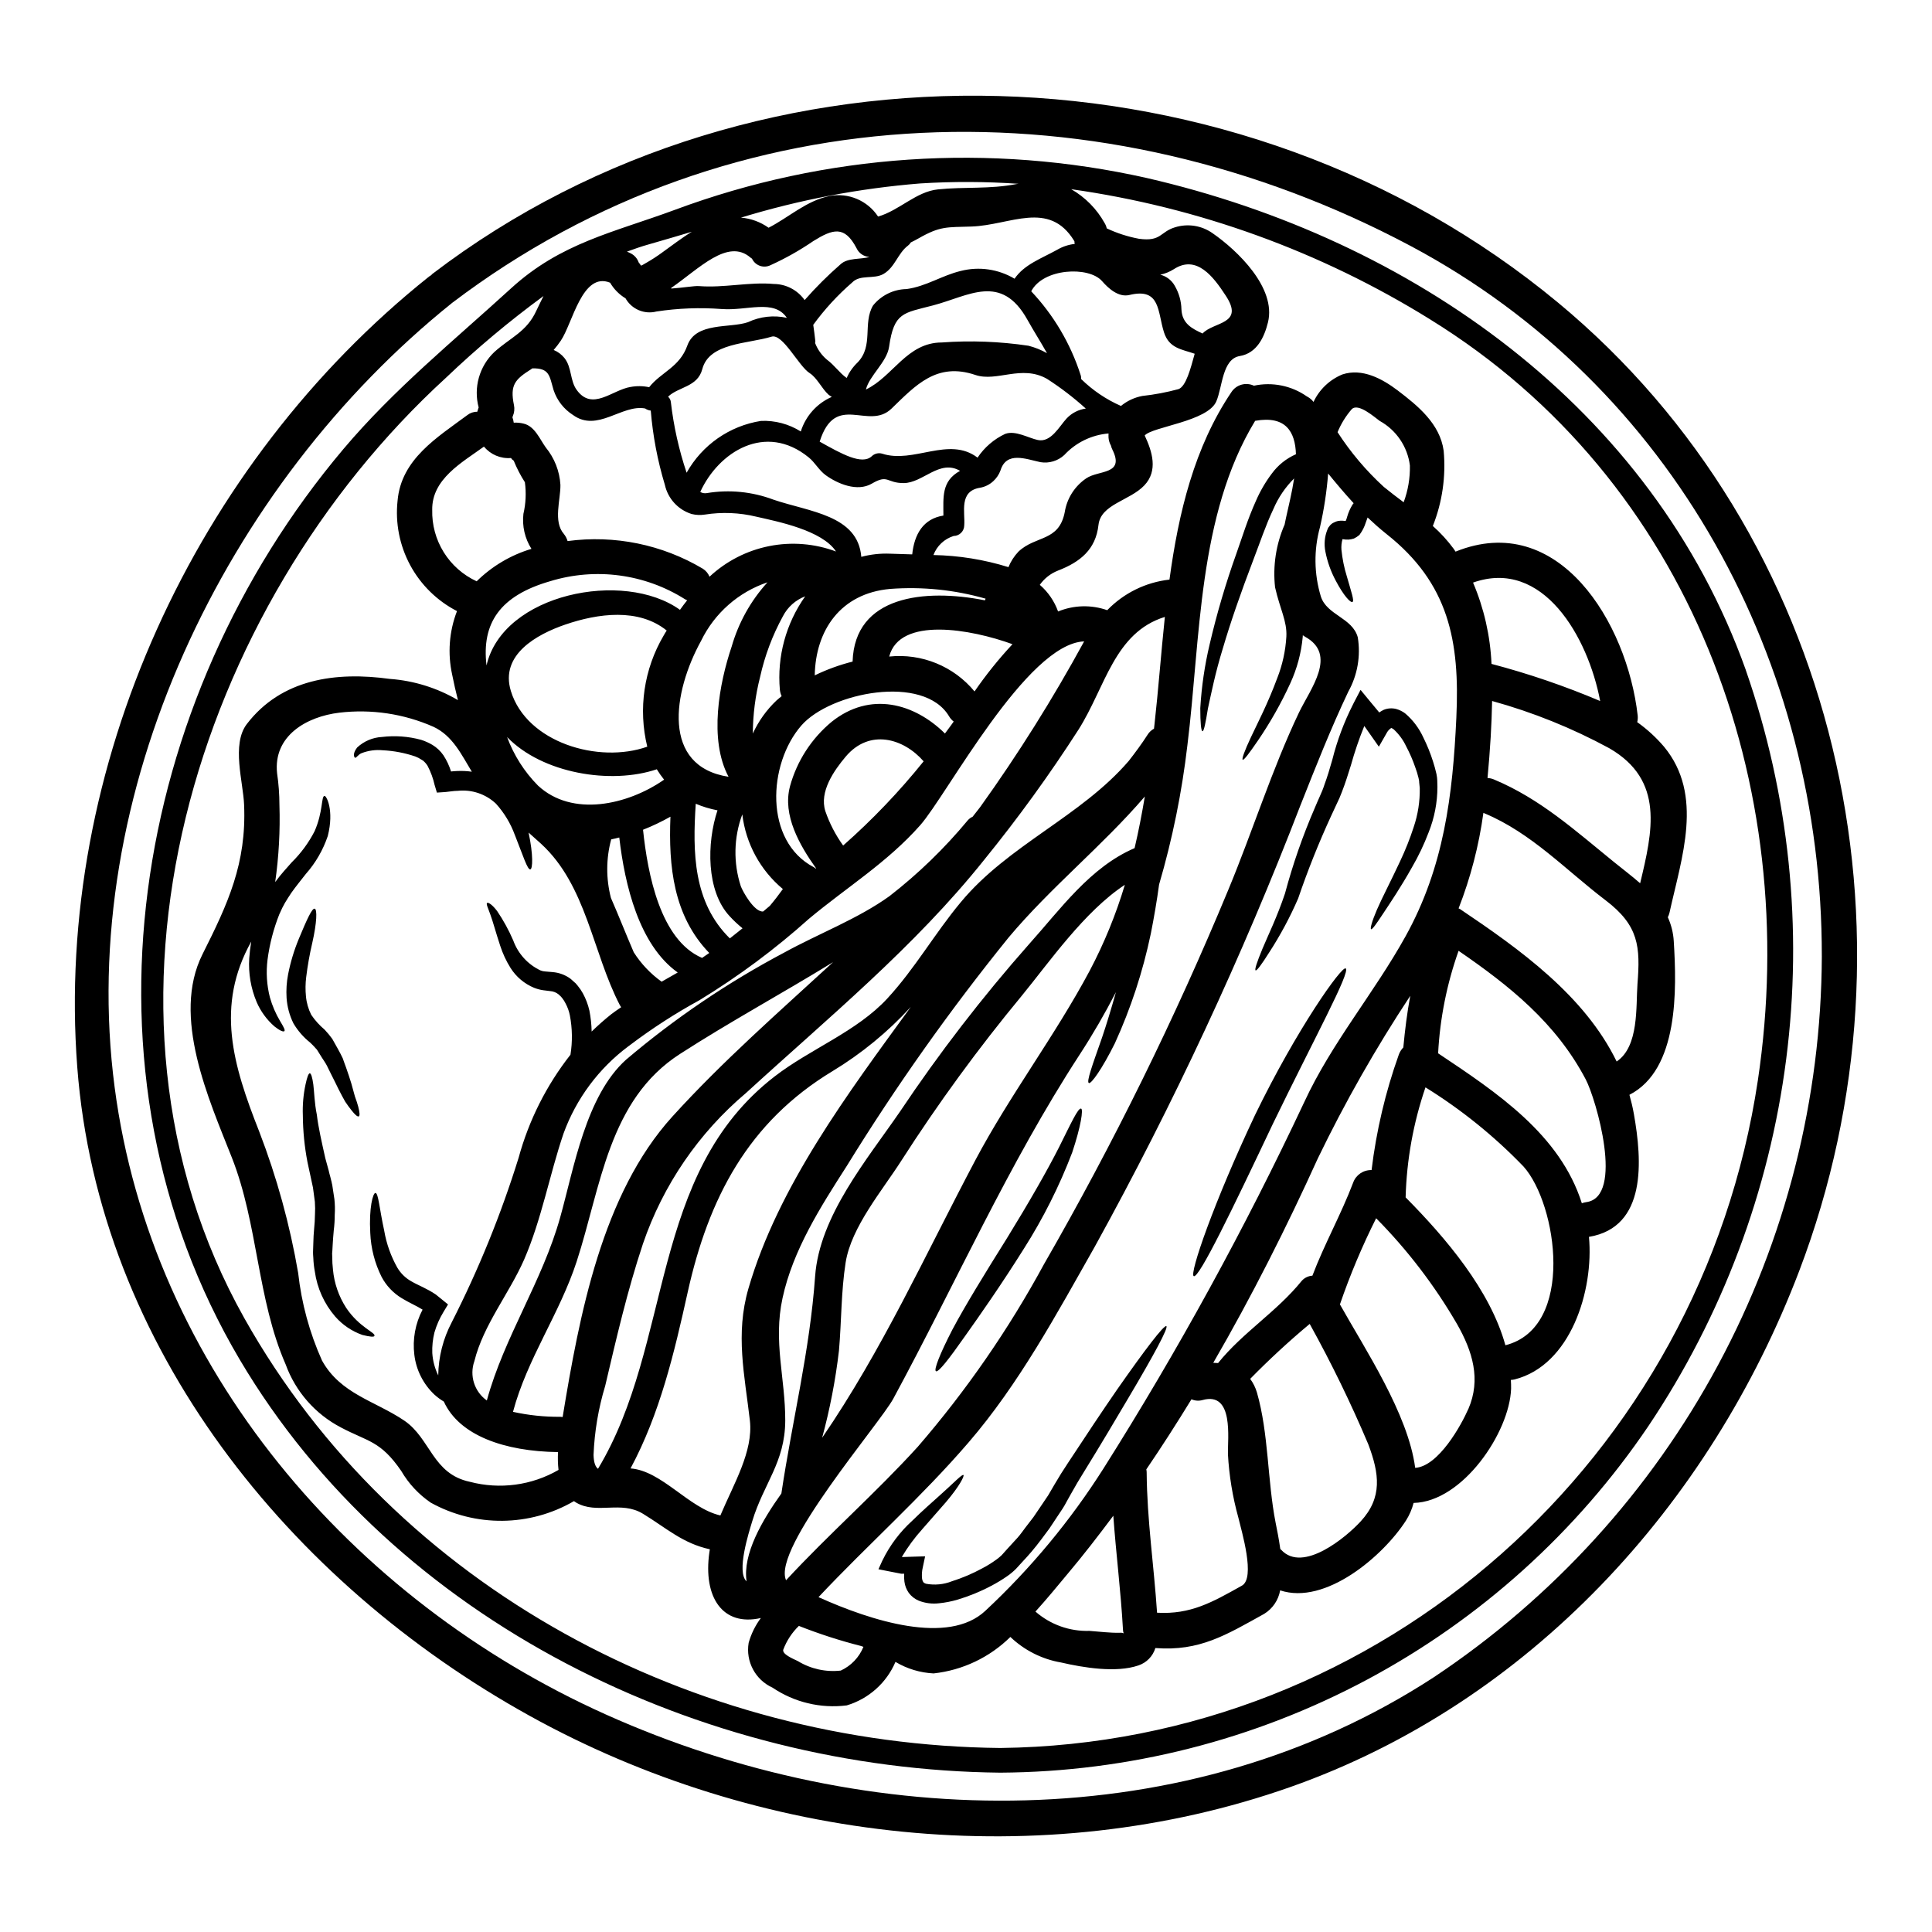 <?xml version="1.0" encoding="UTF-8"?>
<!-- Uploaded to: ICON Repo, www.svgrepo.com, Generator: ICON Repo Mixer Tools -->
<svg fill="#000000" width="800px" height="800px" version="1.1" viewBox="144 144 512 512" xmlns="http://www.w3.org/2000/svg">
 <g>
  <path d="m556.84 224.15c74.48 61.703 98.168 166.89 63.965 256.68-23.617 61.984-71.461 114.4-134.85 136.75-65.754 23.156-141.05 14.742-201.79-18.98-63.371-35.152-114.03-97.484-119.69-171.81-6.047-79.438 31.242-160.06 93.215-209.49 0.152-0.125 0.344-0.215 0.527-0.344 0.125-0.137 0.258-0.27 0.395-0.391 86.621-66.105 214.18-62.066 298.23 7.59zm69.961 173.21c0.094-77.762-39.359-151.14-108.98-188.18-81.586-43.387-179.35-41.539-253.96 15.055-60.18 48.246-99.73 130.02-89.477 207.93 9.758 74.359 62.703 135.89 130.12 166.17 69.59 31.262 154.11 32.754 219.52-9.879v-0.004c31.5-20.969 57.352-49.371 75.277-82.699 17.926-33.328 27.371-70.559 27.504-108.4z"/>
  <path d="m606.64 321.54c11.52 33.105 15.184 68.438 10.711 103.21-4.473 34.77-16.961 68.02-36.484 97.137-19.008 28.125-44.586 51.191-74.516 67.203-29.934 16.012-63.316 24.484-97.262 24.684-79.25-0.809-160.4-39.891-201.56-109.47-45.266-76.582-28.84-174.53 27.445-241.26 13.43-15.926 29.234-28.703 44.5-42.664 13.219-12.059 27.082-14.742 43.414-20.785 39.984-14.855 83.422-17.781 125.04-8.418 70.121 16.145 133.85 60.711 158.72 130.36zm3.211 108.77c11.719-78.383-17.711-159.02-86.855-201.67v-0.004c-28.965-17.98-61.359-29.727-95.113-34.496 3.711 2.129 6.773 5.231 8.852 8.977 0.266 0.43 0.457 0.906 0.562 1.402 2.715 1.281 5.586 2.207 8.535 2.758 5.922 0.812 5.551-1.805 9.504-3.023h0.004c3.406-1.082 7.125-0.5 10.035 1.574 6.484 4.488 16.926 14.43 14.645 23.617-0.965 3.898-2.93 8.164-7.477 8.91-4.644 0.789-4.551 8.137-6.203 12-2.273 5.359-17.047 6.731-18.98 9.055 1.996 4.269 3.586 9.316-0.094 13.215-3.859 4.082-11.527 4.957-12.156 10.473-0.715 6.512-4.828 9.84-10.75 12.121h0.004c-1.938 0.758-3.606 2.07-4.805 3.769 2.195 1.898 3.863 4.332 4.844 7.062 4.152-1.711 8.789-1.832 13.023-0.344 4.387-4.539 10.223-7.406 16.496-8.105 2.402-17.711 6.578-35.09 16.426-49.707 1.289-1.961 3.824-2.676 5.949-1.68 4.867-1.047 9.949-0.02 14.023 2.832 0.523 0.266 0.996 0.613 1.402 1.031 0.133 0.137 0.258 0.281 0.375 0.434 1.551-3.305 4.289-5.906 7.668-7.289 5.234-1.715 10.5 1.121 14.617 4.234 5.328 4.055 11.219 8.82 12.203 15.988 0.625 6.785-0.355 13.617-2.867 19.949 2.059 1.824 3.914 3.863 5.547 6.078 0.156 0.246 0.312 0.469 0.469 0.715 27.27-11.02 45.469 18.758 48.273 43.441 0.059 0.586 0.016 1.176-0.125 1.75 2.629 1.871 5.016 4.059 7.109 6.512 10.602 12.84 4.644 29.387 1.438 44.004h-0.004c-0.098 0.41-0.242 0.809-0.434 1.184 0.91 2 1.445 4.156 1.574 6.356 0.789 12.809 1.34 34-11.75 40.703 0.465 1.648 0.871 3.332 1.18 5.078 2.18 12.312 3.488 30.012-11.906 32.566 1.312 14.215-4.828 34.035-19.727 37.785-0.316 0.07-0.641 0.113-0.969 0.125 0.031 0.789 0.094 1.574 0.062 2.336-0.395 11.562-12.84 29.98-25.836 30.266v-0.004c-0.426 1.652-1.109 3.231-2.023 4.672-6.047 9.414-21.348 22.504-33.348 18.5h0.004c-0.453 2.59-2 4.859-4.238 6.231-10.066 5.582-17.109 9.973-28.828 9.055-0.664 2.172-2.336 3.891-4.488 4.609-5.902 2.027-14.586 0.594-20.539-0.789v0.004c-5.039-0.875-9.703-3.231-13.402-6.762-5.496 5.422-12.668 8.828-20.348 9.664-3.566-0.176-7.035-1.223-10.102-3.055-2.375 5.566-7.102 9.789-12.902 11.527-6.91 0.871-13.906-0.801-19.68-4.703-4.559-2.062-7.156-6.941-6.324-11.875 0.664-2.375 1.762-4.606 3.238-6.578-10.098 2.305-15.352-5.453-13.648-17.422 0.031-0.246 0.094-0.527 0.125-0.789-7.199-1.574-11.438-5.578-17.711-9.41-5.856-3.582-12.203 0.246-17.711-2.961-0.215-0.125-0.395-0.281-0.59-0.395v0.004c-11.703 6.809-26.121 6.957-37.961 0.395-3.195-2.184-5.863-5.051-7.809-8.391-5.512-8.043-8.82-7.731-15.988-11.531v-0.004c-6.801-3.539-12.027-9.5-14.645-16.703-7.574-17.293-7.293-37.148-14.273-54.848-6.051-15.352-16.051-37.336-7.762-53.852 6.731-13.402 11.688-24.031 11.02-39.613-0.219-5.953-3.398-15.988 0.715-21.379 9.164-11.965 23.562-13.961 37.957-11.965l0.004-0.004c6.352 0.469 12.508 2.391 17.996 5.617-0.562-2.242-1.09-4.488-1.527-6.731-1.242-5.621-0.801-11.488 1.277-16.859-5.277-2.719-9.602-6.969-12.414-12.191-2.809-5.223-3.973-11.176-3.332-17.074 0.965-11.02 10.469-16.73 18.5-22.688 0.746-0.582 1.672-0.891 2.617-0.871 0.094-0.348 0.188-0.656 0.312-1 0.008-0.047 0.027-0.09 0.062-0.125-0.695-2.598-0.68-5.336 0.051-7.922 0.73-2.59 2.144-4.934 4.094-6.785 4.269-3.863 8.574-5.328 11.129-10.938 0.621-1.277 1.246-2.617 1.902-3.898h-0.004c-9.07 6.652-17.699 13.883-25.836 21.648-66.473 60.793-99.645 166.91-53.43 249.25 40.297 71.711 119.08 113.07 200.34 113.88 101.21-1.184 185.73-76.789 200.75-176.93zm-31.195-52.238c3.273-13.68 6.516-27.301-8.164-35.773h0.004c-9.848-5.344-20.273-9.547-31.07-12.527-0.062 3.148-0.188 6.328-0.375 9.531-0.219 3.648-0.5 7.293-0.844 10.879 0.578 0.027 1.148 0.152 1.68 0.375 12.312 5.141 21.598 13.586 31.82 21.875 2.305 1.871 4.707 3.68 6.949 5.641zm-0.715 26.766c0.789-9.973 0.375-15.551-8.445-22.254-10.531-8.004-19.633-17.828-32.066-23.031-0.113-0.031-0.219-0.082-0.312-0.152-1.188 8.676-3.394 17.18-6.578 25.336 0.125 0.062 0.246 0.094 0.344 0.152 15.863 10.66 33.062 22.969 41.543 40.422 5.953-3.981 5.086-14.609 5.516-20.465zm-13.586 57.742c10.191-1.312 2.617-27.332-0.125-32.539-7.871-14.957-20.164-24.773-33.688-34.062h-0.004c-3.106 8.742-4.934 17.891-5.422 27.156 15.676 10.469 32.32 21.535 38.086 39.734 0.375-0.129 0.758-0.227 1.152-0.289zm-21.41 37.926c18.574-4.723 13.746-37.391 4.801-47.371-7.754-8.043-16.48-15.09-25.98-20.973-3.219 9.395-4.992 19.227-5.262 29.152 10.672 10.785 22.387 24.559 26.438 39.176zm-3.676-180.57-0.004 0.004c9.824 2.582 19.445 5.871 28.797 9.84-3.207-16.957-15.176-37.957-33.688-31.387 2.906 6.824 4.562 14.117 4.891 21.531zm-6.141 197.46c3.398-7.852 1.121-15.27-2.992-22.5v0.004c-5.93-10.223-13.137-19.648-21.445-28.051-3.707 7.387-6.914 15.012-9.598 22.828 6.516 11.66 18.074 28.984 19.945 43.32 6.203-0.406 12.219-11.344 14.086-15.613zm-3.18-183.28c0.938-20.195-1.969-35.527-18.5-48.586-1.805-1.434-3.43-2.898-5.019-4.394-0.152 0.375-0.312 0.871-0.496 1.371v0.004c-0.352 1.121-0.883 2.172-1.574 3.117l-0.094 0.125-0.062 0.059-0.004 0.004c-0.426 0.359-0.895 0.664-1.398 0.902-0.457 0.148-0.926 0.242-1.402 0.281-0.543 0.023-1.09-0.02-1.621-0.121-0.262 0.918-0.355 1.879-0.281 2.832 0.242 2.391 0.719 4.75 1.434 7.047 1.152 4.051 2.027 6.484 1.496 6.762-0.531 0.281-2.34-1.652-4.426-5.609-1.301-2.414-2.227-5.008-2.754-7.699-0.406-1.961-0.223-4 0.527-5.859l0.188-0.438v-0.027l0.395-0.5v-0.047l0.062-0.031 0.094-0.125 0.219-0.219c0.262-0.246 0.57-0.438 0.906-0.562 0.305-0.152 0.629-0.27 0.961-0.344l0.59-0.062h0.004c0.32-0.023 0.645-0.012 0.969 0.031 0.156-0.008 0.312 0.004 0.465 0.031 0.164-0.371 0.297-0.758 0.395-1.152 0.309-1.059 0.75-2.074 1.316-3.023 0.109-0.191 0.242-0.367 0.391-0.527-2.363-2.559-4.582-5.207-6.762-7.871-0.367 4.769-1.086 9.504-2.148 14.168-1.676 6.039-1.602 12.426 0.219 18.422 1.574 4.953 8.352 5.609 9.785 10.812 0.812 4.957-0.078 10.043-2.523 14.43-4.644 9.785-8.57 19.758-12.559 29.824h-0.004c-15.508 40.285-33.758 79.461-54.617 117.25-10.062 17.762-20.074 36.367-33.457 51.887-12.434 14.461-26.711 27.109-39.754 40.98 13.961 6.297 34.406 12.84 44.223 3.613 12.02-11.207 22.555-23.902 31.352-37.785 19.699-31.199 37.445-63.59 53.137-96.984 7.293-15.77 18.5-28.887 26.863-43.973 10.195-18.383 12.5-37.332 13.465-58.027zm-13.965-57.012c1.16-3.117 1.723-6.43 1.652-9.754-0.629-4.988-3.606-9.379-8.008-11.809-1.277-0.902-5.703-4.891-7.414-3.086h-0.004c-1.566 1.809-2.832 3.863-3.742 6.078 3.445 5.332 7.562 10.203 12.25 14.492 1.684 1.367 3.461 2.738 5.266 4.078zm-0.09 144.48c0.434-4.613 0.996-9.195 1.84-13.68v-0.004c-9.117 13.805-17.301 28.203-24.5 43.098-8.227 18.137-17.453 36.465-27.707 54.164 0.438 0 0.844 0.062 1.277 0.062 6.547-8.133 15.582-13.617 22.188-21.812h0.004c0.723-0.801 1.73-1.281 2.805-1.344 3.18-8.383 7.574-16.172 10.785-24.621v0.004c0.719-2.07 2.703-3.434 4.894-3.367 1.258-10.414 3.672-20.656 7.199-30.539 0.254-0.734 0.668-1.406 1.215-1.965zm-11.316 125.62c5.859-6.359 4.957-12.688 2.027-20.469-4.606-10.895-9.785-21.535-15.52-31.883-5.5 4.586-10.762 9.449-15.773 14.562 0.797 1.086 1.398 2.297 1.781 3.586 3.148 10.938 2.754 23.281 4.957 34.531 0.375 1.84 0.871 4.328 1.242 6.984 0.094 0.09 0.156 0.121 0.25 0.215 5.769 6.246 17.297-3.445 21.035-7.527zm-16.332-214.38c3.023-6.297 10.285-15.352 1.574-20.102-0.215-0.125-0.375-0.25-0.559-0.375-0.031 0.152 0 0.344-0.031 0.496-0.395 4.223-1.504 8.348-3.273 12.203-2.438 5.324-5.324 10.434-8.633 15.27-2.305 3.367-3.676 5.172-3.988 5.019s0.465-2.34 2.211-6.047 4.488-8.945 6.945-15.613h0.004c1.371-3.508 2.184-7.211 2.402-10.969 0.219-4.086-1.68-7.262-2.992-13.059v-0.004c-0.625-5.66 0.246-11.387 2.523-16.609 0.125-0.594 0.25-1.215 0.375-1.805 0.625-2.871 1.574-6.641 2.152-10.441-2.328 2.316-4.191 5.062-5.484 8.086-2.086 4.394-3.644 9.133-5.328 13.492-3.332 8.727-6.078 16.641-8.043 23.344-2.086 6.731-3.148 12.246-3.988 16.047-0.621 3.863-1.059 6.019-1.434 6.019s-0.594-2.215-0.594-6.172h0.004c0.336-5.66 1.16-11.281 2.465-16.797 1.898-8.148 4.266-16.184 7.082-24.062 1.574-4.426 2.992-9.133 5.203-14.023 1.113-2.566 2.527-4.996 4.211-7.231 1.641-2.238 3.844-4 6.387-5.117-0.184-5.902-2.648-10.316-10.812-8.852-15.227 25.062-14.438 57.695-17.953 85.961-1.457 12.5-3.969 24.852-7.504 36.93-0.559 4.148-1.309 8.543-2.211 13.121h-0.004c-2.09 9.973-5.277 19.684-9.504 28.953-3.461 6.945-6.297 10.812-6.887 10.531-0.715-0.312 0.969-4.859 3.492-12.059 1.152-3.398 2.402-7.477 3.676-12.031-2.926 5.688-6.137 11.223-9.629 16.582-18.949 29.125-32.852 60.645-49.367 91.152-3.68 6.766-32.195 39.676-28.422 48.121 11.281-12.203 23.777-23.125 34.906-35.371 12.852-14.871 24.062-31.09 33.438-48.367 18.398-31.977 34.711-65.109 48.836-99.188 6.449-15.5 11.559-31.922 18.754-47.035zm-15.145 231.4c3.68-2.027-0.062-14.398-0.934-18.074-1.52-5.484-2.441-11.117-2.754-16.801-0.094-4.055 1.621-16.609-6.668-14.336-0.988 0.293-2.051 0.227-2.996-0.188-3.859 6.297-7.82 12.496-11.965 18.574 0.062 0.277 0.094 0.559 0.094 0.84 0.09 12.527 1.934 24.746 2.754 37.148 8.945 0.5 14.617-2.773 22.469-7.164zm-10.406-331.84c2.867-3.176 11.281-2.34 6.078-10.129-3.18-4.859-7.668-10.906-13.746-6.887v-0.004c-1.086 0.684-2.285 1.168-3.543 1.434 1.629 0.406 3.019 1.465 3.836 2.934 1.113 1.902 1.727 4.055 1.773 6.262 0.176 3.769 2.828 5.113 5.602 6.387zm-6.387 14.742c2.023-0.746 3.207-5.453 4.297-9.379-3.332-1.18-6.762-1.371-8.133-5.672-1.746-5.422-0.875-11.906-9.133-9.91-2.902 0.715-5.582-1.711-7.293-3.676-3.543-4.023-15.645-3.398-18.762 2.711v-0.004c5.941 6.301 10.402 13.848 13.059 22.09 0.141 0.367 0.195 0.762 0.16 1.152 3.059 3 6.637 5.422 10.562 7.141 1.637-1.348 3.59-2.258 5.672-2.648 3.231-0.352 6.434-0.957 9.57-1.809zm-6.363 88.91c1.031-9.227 1.746-18.895 2.754-28.547-13.383 4.144-15.742 18.574-22.875 29.859v-0.004c-7.684 11.957-16.027 23.473-24.992 34.5-18.43 23.094-41.367 41.883-63.086 61.77-12.582 10.609-22.043 24.441-27.363 40.016-4.144 12.465-7.012 24.93-10 37.645-1.801 5.945-2.836 12.09-3.086 18.293 0.062 2.027 0.469 3.117 1.18 3.68 20.039-33.316 13.34-78.164 46.84-104 9.445-7.293 21.723-11.844 29.859-20.664 7.32-7.945 12.559-17.234 19.418-25.461 12.594-15.207 31.82-22.688 44.531-37.461 1.746-2.242 3.461-4.551 5.019-6.984l-0.004 0.004c0.414-0.664 0.996-1.203 1.684-1.574 0.031-0.391 0.09-0.734 0.121-1.074zm-5.266 32.723c1.059-4.519 1.934-9.055 2.711-13.68-11.281 13.148-24.898 24.008-36.121 37.391-15.578 19.258-29.91 39.496-42.902 60.586-6.918 10.781-14.242 22.25-16.984 34.938-2.523 11.621 0.746 21.191 0.715 32.504-0.062 11.094-5.703 16.578-8.758 26.68-0.902 2.992-4.238 13.383-1.496 15.895-1.059-7.262 4.144-16.172 9.227-23.281 2.898-19.418 7.543-37.785 8.941-57.559 1.152-16.02 13.777-30.949 22.504-43.664l0.004-0.004c10.371-15.504 21.773-30.301 34.125-44.281 8.402-9.352 16.254-20.473 28.035-25.523zm-2.898 208.09h0.004c-0.129-0.34-0.191-0.699-0.191-1.062-0.559-10.098-1.84-20.074-2.555-30.102-3.938 5.266-7.945 10.469-12.156 15.457-2.617 3.148-5.457 6.609-8.477 9.941 3.949 3.457 9.062 5.285 14.309 5.117 2.68 0.188 5.387 0.562 8.07 0.5 0.34-0.043 0.684 0.012 1 0.148zm-9.941-306.07c3.301-2.273 10.316-0.875 6.949-7.637l0.004 0.004c-0.176-0.348-0.309-0.715-0.395-1.09-0.355-0.633-0.57-1.336-0.625-2.059-0.031-0.375 0-0.746 0-1.121v-0.004c-4.481 0.371-8.664 2.406-11.719 5.703-1.699 1.578-4.035 2.281-6.324 1.902-3.832-0.809-9.004-2.992-10.598 2.215-0.391 1.051-1.02 1.992-1.836 2.758-0.992 0.945-2.238 1.574-3.586 1.805-5.672 0.906-3.898 6.547-4.176 9.973v0.004c-0.016 1.539-1.262 2.789-2.805 2.805-2.469 0.766-4.445 2.629-5.359 5.051 6.746 0.125 13.438 1.203 19.879 3.207 0.621-1.523 1.52-2.918 2.652-4.113 4.613-4.363 10.754-2.555 12.281-10.531h-0.004c0.594-3.606 2.641-6.812 5.66-8.871zm0.965 130.42v0.004c3.824-7.254 6.938-14.863 9.289-22.719-10.723 7.047-20.074 20.57-27.332 29.422-11.5 13.895-22.148 28.477-31.883 43.66-5.019 7.871-13.277 17.574-14.773 26.988-1.215 7.727-1.09 15.582-1.773 23.371v0.004c-0.91 7.797-2.402 15.516-4.457 23.094 15.895-23.188 27.242-48.309 40.539-73.453 9.199-17.363 21.168-33.07 30.391-50.367zm-3.988-192.56c-0.055-0.234-0.086-0.473-0.086-0.711-0.031-0.031-0.031-0.062-0.062-0.094-6.668-10.906-16.953-4.144-27.207-3.801-6.609 0.215-8.266-0.156-14.055 3.148-0.684 0.395-1.371 0.746-2.027 1.059v-0.004c-0.188 0.332-0.441 0.617-0.746 0.844-2.707 2.023-3.43 5.734-6.484 7.512-2.555 1.496-6.199 0.062-8.32 2.273-3.852 3.336-7.309 7.102-10.312 11.219 0.215 1.375 0.375 2.836 0.559 4.363 0 0.152-0.062 0.281-0.062 0.469 0.648 1.688 1.711 3.188 3.086 4.359 2.121 1.574 3.301 3.492 5.266 4.891v0.004c0.691-1.547 1.676-2.945 2.902-4.113 4.297-4.426 1.309-10.316 4.082-15.082 2.172-2.711 5.438-4.312 8.906-4.371 5.207-0.715 9.383-3.613 14.34-4.797 4.84-1.246 9.98-0.504 14.273 2.055 2.555-3.769 7.043-5.324 11.281-7.664h-0.004c1.43-0.844 3.023-1.375 4.672-1.559zm-2.117 46.215v0.004c1.344-1.41 3.121-2.32 5.047-2.586-3.207-2.902-6.648-5.535-10.285-7.875-6.762-3.832-13.277 0.902-18.98-1.031-10.234-3.461-15.801 2.711-22.219 8.914-6.141 5.953-14.836-4.551-19.043 8.758 5.797 3.238 11.16 6.262 13.777 3.894 0.723-0.719 1.777-0.992 2.758-0.715 8.352 2.754 17.711-4.723 25.305 1.062 1.82-2.727 4.356-4.906 7.324-6.297 2.707-0.996 6.137 1.09 8.633 1.621 3.508 0.766 5.754-3.688 7.684-5.746zm-22.969 103.06c10.09-14.066 19.297-28.742 27.578-43.941-15.234 0.594-36.398 40.766-43.441 48.711-8.727 9.879-19.449 16.426-29.48 24.797-8.996 8.062-18.707 15.281-29.016 21.574-6.422 3.508-12.578 7.488-18.418 11.902-0.066 0.047-0.133 0.098-0.188 0.156-0.062 0.031-0.094 0.062-0.156 0.094v0.004c-7.902 5.875-13.91 13.938-17.277 23.191-3.738 11.02-5.797 22.719-10.441 33.41-3.938 8.973-10.812 17.32-13.184 26.926v-0.004c-1.348 3.82 0.004 8.07 3.309 10.406 4.578-16.801 14.707-31.57 19.445-48.555 3.648-13.027 6.793-32.191 17.453-41.762l-0.004 0.004c12.902-10.957 26.961-20.477 41.918-28.391 9.055-4.988 19.48-8.914 27.859-14.93 7.648-5.93 14.617-12.684 20.793-20.133 0.355-0.398 0.789-0.715 1.273-0.934 0.637-0.844 1.324-1.652 1.977-2.527zm12.84-122.29c1.707 0.441 3.352 1.105 4.891 1.969-1.68-2.996-3.543-5.902-5.203-8.883-6.949-12.434-15.488-6.266-25.023-3.769-7.871 2.055-10.316 1.805-11.621 10.969-0.594 4.051-5.207 7.606-6.141 11.312 7.199-3.43 10.844-12.465 20.133-12.465h-0.004c7.664-0.559 15.367-0.266 22.969 0.867zm-3.188-42.852c0.184-0.031 0.375-0.031 0.559-0.062-8.695-0.609-17.418-0.641-26.117-0.094-16.102 1.301-32.016 4.336-47.465 9.055 2.637 0.219 5.168 1.145 7.324 2.68 5.453-2.801 9.969-7.137 16.172-8.414h0.004c4.988-0.938 10.047 1.215 12.84 5.453 5.641-1.621 10.066-6.609 15.863-7.199 7.043-0.73 13.691-0.016 20.82-1.418zm-8.375 110.32c0.062-0.156 0.121-0.312 0.184-0.438h0.004c-8.215-2.352-16.785-3.227-25.305-2.586-13.184 1.18-19.758 11.02-19.977 22.906v0.004c3.211-1.559 6.574-2.781 10.031-3.652 0.531-17.449 19.031-19.414 35.062-16.234zm-2.754 24.152c3.043-4.418 6.406-8.605 10.062-12.527-11.02-4.019-29.914-7.383-32.668 3.273 8.613-0.902 17.109 2.57 22.617 9.254zm-6.016 8.66c0.184-0.215 0.344-0.465 0.496-0.684v-0.004c-0.488-0.375-0.898-0.84-1.211-1.367-6.691-11.312-31.488-6.356-39.145 2.402-8.914 10.234-9.91 30.633 3.269 37.555 0.219 0.121 0.375 0.246 0.562 0.395l0.004-0.004c0-0.035 0.027-0.062 0.062-0.062-4.328-6.078-8.977-14.086-6.918-21.754l-0.004-0.004c1.836-6.688 5.684-12.648 11.023-17.078 10.234-8.195 21.938-4.926 30.043 3.086 0.613-0.855 1.246-1.637 1.828-2.477zm2.188-67.125c-5.422-3.176-9.84 3.242-14.957 3.242-4.609 0-4.051-2.434-8.441 0.152-3.863 2.242-9.055 0.031-12.203-2.242-1.805-1.309-2.836-3.367-4.519-4.723-11.469-9.32-23.871-1.465-28.734 9.164v-0.004c0.52 0.305 1.125 0.414 1.719 0.312 5.953-0.992 12.062-0.391 17.711 1.742 9.535 3.242 22.344 4.082 23.25 15.145v0.004c2.488-0.664 5.062-0.949 7.637-0.84l5.856 0.184c0.562-5.328 2.902-9.445 8.266-10.285 0-4.871-0.562-9.141 4.418-11.852zm-9.656 76.977c-5.387-6.168-14.367-8.66-20.629-1.273-3.148 3.738-7.047 9.316-5.422 14.461l-0.004-0.004c1.121 3.258 2.711 6.336 4.727 9.133 7.731-6.816 14.867-14.285 21.328-22.316zm-15.953 234.67c-0.219-0.062-0.438-0.152-0.625-0.215v-0.004c-5.602-1.422-11.109-3.203-16.484-5.328-1.836 1.773-3.25 3.938-4.144 6.324-0.285 1.18 2.523 2.363 3.859 2.992 3.406 2.082 7.41 2.973 11.375 2.527 2.738-1.254 4.891-3.508 6.019-6.297zm1.574-368.34c-1.473-0.078-2.781-0.969-3.398-2.309-3.176-6.078-6.262-5.117-11.496-1.871v0.004c-3.57 2.441-7.344 4.57-11.285 6.356-0.879 0.438-1.895 0.504-2.82 0.18-0.93-0.324-1.688-1.008-2.102-1.895-0.141-0.082-0.27-0.176-0.395-0.281-6.016-5.234-13.617 2.93-21.035 8.043 0 0.062 0.031 0.094 0.031 0.156 3.113-0.219 6.168-0.746 7.32-0.656 6.641 0.531 13.402-1.152 19.852-0.559h0.004c3.254 0.02 6.293 1.613 8.168 4.269 2.953-3.367 6.129-6.531 9.504-9.473 1.902-1.809 5.391-1.25 7.676-1.965zm10.941 198.8c-6.051 6.602-13.008 12.309-20.664 16.953-22.469 13.555-32.91 33.781-38.426 58.621-3.543 15.988-7.352 32.191-15.145 46.684 8.32 0.621 15.457 10.562 23.809 12.465 3.586-8.477 8.727-16.984 7.824-25.121-1.406-12.156-3.898-22.906-0.395-35 7.883-27.137 26.457-51.852 43.008-74.602zm-20.898-161.71c-0.293-0.168-0.574-0.359-0.844-0.562-1.805-1.617-3.055-4.488-5.019-5.731-2.867-1.777-7.137-10.566-10.098-9.664-6.297 1.934-16.531 1.574-18.359 8.602-1.246 4.769-6.297 4.644-9.055 7.293 0 0.031 0.062 0.062 0.062 0.094h0.008c0.367 0.355 0.598 0.828 0.652 1.336 0.734 6.375 2.133 12.652 4.176 18.734 4.117-7.367 11.391-12.43 19.723-13.734 3.715-0.156 7.391 0.824 10.535 2.805 1.281-4.102 4.277-7.449 8.219-9.172zm1.121 40.98c-3.68-5.641-15.492-7.945-21.102-9.227-4.481-1.086-9.129-1.277-13.68-0.559-1.164 0.18-2.352 0.125-3.492-0.156-3.574-1.121-6.277-4.07-7.086-7.727-1.938-6.41-3.191-13.008-3.738-19.68-0.539-0.055-1.055-0.246-1.496-0.559-6.172-1.152-12.652 6.449-19.137 1.711-2.41-1.539-4.215-3.859-5.117-6.574-1.121-3.769-1.027-5.859-5.641-5.766-0.105 0.094-0.223 0.176-0.344 0.25-4.238 2.68-5.613 4.144-4.523 9.473h0.004c0.207 0.996 0.098 2.031-0.312 2.961-0.035 0.102-0.066 0.207-0.09 0.312 0.164 0.453 0.281 0.922 0.344 1.402 0.879-0.055 1.762 0.031 2.617 0.246 2.961 0.684 4.297 4.144 5.856 6.297v0.004c2.316 2.816 3.684 6.297 3.898 9.938 0.062 3.938-1.969 9.695 0.906 12.988h-0.004c0.457 0.559 0.797 1.207 0.996 1.902 12.434-1.672 25.062 0.91 35.844 7.324 0.793 0.504 1.414 1.246 1.773 2.117 4.414-4.121 9.891-6.93 15.812-8.109 5.922-1.18 12.055-0.684 17.711 1.43zm-8.168 11.875c-2.551 0.965-4.652 2.844-5.902 5.266-2.769 5.047-4.805 10.461-6.047 16.078-1.258 4.91-1.906 9.957-1.934 15.023 1.508-3.293 3.637-6.266 6.262-8.758 0.438-0.395 0.938-0.789 1.375-1.152-0.25-0.531-0.406-1.102-0.469-1.684-0.777-8.793 1.605-17.574 6.715-24.773zm-15.176-72.648c3.215-1.516 6.844-1.922 10.316-1.152-3.43-5.078-10.562-1.805-17.266-2.34l-0.004 0.004c-5.769-0.438-11.57-0.219-17.293 0.656-3.207 0.828-6.57-0.605-8.195-3.492-1.688-1.016-3.094-2.441-4.086-4.144-7.414-2.992-9.938 10.812-13.086 15.395-0.574 0.848-1.199 1.66-1.871 2.434 1.121 0.461 2.106 1.203 2.867 2.148 1.969 2.465 1.434 5.984 3.242 8.445 4.113 5.703 9.41 0 14.242-0.789l-0.004 0.004c1.641-0.309 3.324-0.289 4.957 0.062 3.211-4.055 8.074-5.266 10.129-11.062 2.246-6.262 11.254-4.512 16.051-6.168zm5.797 154.68c1.215-1.438 2.363-2.934 3.461-4.461v0.004c-5.981-4.981-9.828-12.062-10.754-19.789-2.277 6.121-2.414 12.832-0.395 19.043 0.531 1.438 3.586 6.918 5.922 6.691zm-10.594 8.621c1.121-0.875 2.242-1.773 3.367-2.68-1.211-0.969-2.348-2.035-3.398-3.18-6.266-6.668-6.109-19.477-3.242-28.078-1.977-0.375-3.91-0.961-5.762-1.746-0.848 12.871-0.691 26.117 9.035 35.684zm0.469-77.293v0.004c1.809-6.352 5.062-12.195 9.508-17.078-7.695 2.598-14.027 8.172-17.582 15.477-7.543 13.68-10.562 33.312 7.262 36.059-5.266-9.867-2.465-24.762 0.809-34.457zm-7.828 82.465c0.652-0.438 1.277-0.871 1.902-1.309-9.504-9.84-10.812-22.938-10.285-36.121v0.004c-2.34 1.32-4.766 2.477-7.262 3.461 1.215 11.695 4.582 29.23 15.645 33.965zm34.719 1.121c-13.383 8.23-27.301 15.773-40.539 24.309-18.98 12.203-20.945 35.125-27.395 54.973-4.492 13.836-13.16 25.84-16.891 39.895 4.113 0.906 8.316 1.348 12.527 1.312 0.211 0.004 0.422 0.027 0.629 0.062 4.426-26.957 10.438-59.121 29.105-79.656 13.332-14.691 28.137-27.617 42.562-40.891zm-40.574-93.367c0.621-0.871 1.242-1.711 1.902-2.523-0.195-0.082-0.383-0.176-0.566-0.281-10.656-6.731-23.727-8.473-35.777-4.769-13.277 3.832-18.168 11.129-16.828 22.312 4.332-19.004 36.34-25.449 51.27-14.738zm-4.867 98.547c1.438-0.812 2.836-1.621 4.269-2.434-10.254-7.324-14.023-23.188-15.488-35.777-0.715 0.188-1.434 0.344-2.148 0.5h0.004c-1.371 5.078-1.391 10.426-0.066 15.52 2.023 4.613 3.898 9.41 6.047 14.398 1.938 3.047 4.445 5.691 7.383 7.793zm8.012-198.74c-3.769 1.121-7.543 2.242-11.375 3.332-2.023 0.562-3.938 1.246-5.824 1.934 0.344 0.156 0.684 0.285 1.027 0.469 0.977 0.5 1.727 1.363 2.086 2.402 0.133 0.148 0.258 0.305 0.371 0.469 0.316 0.465-0.027 0.59 1.746-0.438h0.004c1.363-0.781 2.684-1.637 3.953-2.559 2.625-1.871 5.211-3.898 8.012-5.609zm-7.477 107.02c0.246-0.465 0.531-0.902 0.812-1.34-7.445-6.016-18.23-4.551-26.895-1.574-7.449 2.555-17.363 7.945-14.398 17.609 4.176 13.648 23.246 19.32 36.148 14.742h-0.004c-2.441-10.004-0.887-20.562 4.336-29.438zm0.125 38.18c-0.707-0.875-1.352-1.793-1.934-2.754-12.156 4.113-30.355 1.121-39.676-8.543 1.777 4.812 4.562 9.191 8.168 12.844 9.07 8.469 23.777 5.184 33.441-1.547zm-11.375 60.305c-0.105-0.184-0.219-0.363-0.344-0.531-7.262-13.992-8.82-31.691-20.859-42.758-1.121-1-2.215-1.996-3.336-2.992 1.277 5.953 1.09 9.629 0.469 9.754-0.746 0.188-1.902-3.543-4.082-9.055l-0.004 0.004c-1.121-3.09-2.832-5.934-5.039-8.371-2.715-2.555-6.414-3.797-10.125-3.394-1.059 0-2.152 0.215-3.211 0.312l-2.305 0.156-0.59-1.969h-0.004c-0.395-1.781-1.023-3.5-1.871-5.117-0.32-0.516-0.719-0.977-1.18-1.371-0.344-0.219-0.812-0.469-1.18-0.715-0.285-0.148-0.574-0.281-0.875-0.395-2.793-0.953-5.711-1.508-8.66-1.652-1.879-0.184-3.777 0.07-5.543 0.746-0.969 0.344-1.496 1.434-1.805 1.215-0.188-0.094-0.746-0.965 0.559-2.68l-0.004 0.004c1.805-1.688 4.144-2.684 6.609-2.809 3.465-0.418 6.977-0.16 10.344 0.754 0.578 0.176 1.141 0.395 1.684 0.652 0.438 0.215 0.844 0.395 1.312 0.684 1.16 0.699 2.156 1.641 2.93 2.758 0.867 1.328 1.551 2.777 2.019 4.297 0.5-0.059 1.031-0.09 1.574-0.121 1.316-0.062 2.633-0.004 3.938 0.184-2.754-4.519-5.051-9.504-10.16-11.902-7.836-3.457-16.457-4.75-24.965-3.742-8.633 1.031-17.543 6.109-16.484 16.051 0.41 2.773 0.617 5.578 0.621 8.383 0.219 6.836-0.156 13.676-1.121 20.445 0.039-0.055 0.082-0.105 0.125-0.156 1.402-1.934 2.93-3.543 4.269-5.082h0.004c2.438-2.402 4.477-5.18 6.043-8.227 2.273-5.176 1.742-9.289 2.617-9.352 0.5-0.121 2.617 3.769 0.875 10.629-1.254 3.711-3.234 7.133-5.828 10.066-1.277 1.648-2.617 3.269-3.832 4.988-0.562 0.871-1.18 1.773-1.684 2.648l-0.715 1.34-0.746 1.621h-0.008c-1.547 3.883-2.606 7.945-3.148 12.09-0.422 3.348-0.211 6.738 0.625 10.008 0.625 2.207 1.535 4.324 2.711 6.297 0.902 1.496 1.402 2.402 1.121 2.648-0.281 0.246-1.215-0.125-2.617-1.246-2.039-1.77-3.652-3.977-4.723-6.453-1.547-3.668-2.223-7.648-1.969-11.621 0.102-1.484 0.281-2.961 0.531-4.426-9.504 17.078-4.891 32.629 2.117 50.359v0.004c4.664 12.113 8.117 24.66 10.316 37.457 0.887 8.023 3.019 15.859 6.324 23.223 4.93 8.883 14.027 10.66 21.816 15.926 6.949 4.723 7.445 14.117 17.359 16.203 7.941 2.094 16.391 0.965 23.5-3.148-0.18-1.566-0.223-3.148-0.125-4.723-14.246-0.184-26.18-4.426-30.266-13.383h0.004c-0.879-0.523-1.703-1.129-2.461-1.809-2.973-2.785-4.871-6.523-5.359-10.566-0.516-4.129 0.246-8.312 2.18-11.996-1.574-1-3.519-1.805-5.512-3.023-2.269-1.367-4.125-3.328-5.359-5.672-1.805-3.621-2.824-7.582-2.992-11.625-0.375-6.668 0.715-10.629 1.371-10.598 0.789 0.031 1.027 4.055 2.34 10.066l-0.004 0.004c0.594 3.414 1.762 6.699 3.461 9.719 0.914 1.547 2.227 2.816 3.801 3.676 1.711 1 4.051 1.844 6.418 3.461l1.574 1.277 1.648 1.34-1.211 1.996h0.004c-1.039 1.707-1.848 3.539-2.402 5.457-0.441 1.781-0.633 3.617-0.562 5.449 0.137 2.051 0.672 4.059 1.574 5.906 0.066-4.914 1.297-9.742 3.586-14.09 7.121-13.996 13.047-28.57 17.711-43.566 2.711-9.938 7.383-19.23 13.746-27.332 0.555-3.461 0.5-6.996-0.16-10.441-0.223-1.109-0.613-2.18-1.152-3.176-0.238-0.488-0.527-0.949-0.871-1.375l-0.312-0.375-0.031-0.031-0.125-0.121-0.5-0.469h0.004c-0.641-0.516-1.426-0.82-2.246-0.871-0.652-0.094-1.309-0.152-1.969-0.246v-0.004c-0.777-0.121-1.539-0.332-2.273-0.621-2.566-1.062-4.742-2.891-6.231-5.238-1.156-1.848-2.082-3.832-2.754-5.906-1.18-3.586-1.902-6.328-2.586-8.199-0.652-1.805-1.215-2.961-0.875-3.148 0.281-0.188 1.277 0.344 2.648 2.148 1.664 2.461 3.094 5.07 4.269 7.797 1.266 3.496 3.859 6.352 7.219 7.941 0.418 0.168 0.863 0.262 1.312 0.281 0.59 0.062 1.18 0.094 1.805 0.152v0.004c1.773 0.117 3.473 0.746 4.894 1.809l0.965 0.871 0.25 0.219c0.09 0.09-0.031-0.062 0.246 0.246l0.062 0.094 0.344 0.395v0.004c0.52 0.629 0.98 1.309 1.371 2.023 0.777 1.43 1.352 2.961 1.715 4.551 0.359 1.828 0.559 3.684 0.594 5.547 1.676-1.633 3.434-3.184 5.266-4.644 0.84-0.652 1.715-1.215 2.559-1.805zm-25.91-130.74c0.641-2.75 0.773-5.59 0.391-8.387-1.156-1.805-2.148-3.715-2.957-5.703-0.156-0.121-0.285-0.215-0.438-0.344v0.004c-0.105-0.117-0.199-0.242-0.281-0.375-2.742 0.227-5.418-0.902-7.172-3.023-5.793 4.207-13.836 8.574-13.711 16.766l0.004 0.004c-0.102 3.957 0.957 7.863 3.051 11.227 2.09 3.363 5.125 6.039 8.723 7.699 4.066-4.008 9.051-6.961 14.52-8.598-1.75-2.758-2.5-6.027-2.129-9.27z"/>
  <path d="m524.93 352.52c0.004 4.141-0.793 8.246-2.336 12.09-1.211 3.191-2.68 6.277-4.398 9.227-3.023 5.387-5.762 9.41-7.606 12.203-1.844 2.789-2.898 4.328-3.238 4.207-0.281-0.152 0.188-1.996 1.527-5.117 1.34-3.121 3.644-7.477 6.172-12.902 1.383-2.926 2.582-5.934 3.582-9.012 1.133-3.336 1.684-6.848 1.621-10.375l-0.156-1.527c0.008-0.199-0.012-0.398-0.059-0.594l-0.125-0.59c-0.223-0.938-0.504-1.855-0.844-2.754-0.66-1.934-1.473-3.809-2.43-5.609-0.805-1.711-1.938-3.246-3.336-4.519-0.652-0.438-0.652-0.312-0.684-0.281v0.004c-0.504 0.348-0.91 0.82-1.184 1.367l-2.023 3.543-2.363-3.367c-0.5-0.688-1-1.406-1.496-2.121l0.004 0.004c-1.383 3.387-2.562 6.852-3.543 10.379-0.746 2.34-1.434 4.644-2.363 7.012l0.004-0.004c-0.418 1.129-0.895 2.234-1.434 3.309-0.469 1.027-0.965 2.055-1.434 3.082-3.293 7.148-6.219 14.461-8.758 21.91-2.152 4.973-4.719 9.758-7.668 14.305-2.023 3.211-3.301 4.926-3.613 4.766-0.312-0.156 0.344-2.18 1.805-5.699 1.465-3.519 3.898-8.445 5.984-14.68v-0.004c2.07-7.723 4.699-15.285 7.875-22.621 0.434-1.027 0.871-2.059 1.34-3.086s0.938-2.148 1.246-3.148c0.746-1.996 1.434-4.297 2.086-6.606 1.273-5.074 3.113-9.988 5.484-14.652l0.215-0.438 1.777-3.398 2.363 2.871c0.844 0.996 1.652 1.996 2.465 2.961 0.027 0.059 0.059 0.109 0.098 0.16 0.379-0.254 0.773-0.484 1.18-0.691 1.047-0.434 2.207-0.52 3.305-0.246 0.906 0.242 1.758 0.664 2.492 1.246 2.008 1.734 3.621 3.883 4.723 6.297 1.027 2.062 1.891 4.195 2.586 6.391 0.344 1.09 0.652 2.152 0.906 3.305 0.059 0.312 0.09 0.59 0.152 0.934 0.062 0.562 0.031 0.594 0.062 0.938z"/>
  <path d="m500.62 400.64c1.371 0.875-8.383 18.668-19.285 41.168-10.691 22.566-19.574 41.012-20.977 40.391-1.246-0.562 5.422-19.82 16.234-42.699 11.031-22.75 22.984-39.578 24.027-38.859z"/>
  <path d="m453.09 495.44c0.621 0.344-3.238 7.543-9.973 18.895-3.367 5.703-7.352 12.438-11.934 19.852-0.531 0.906-1.09 1.805-1.652 2.711-0.559 0.996-1.121 1.996-1.711 2.992-0.59 0.996-1.121 2.059-1.715 3.086-0.594 1.027-1.309 1.996-1.969 3.023s-1.34 2.027-2.023 3.055c-0.746 1.027-1.527 2.027-2.273 3.055h-0.004c-1.516 2.027-3.152 3.965-4.894 5.797l-1.648 1.805-0.004 0.004c-0.688 0.699-1.441 1.332-2.242 1.898-1.395 0.98-2.852 1.867-4.363 2.652-2.863 1.52-5.871 2.75-8.977 3.676-1.566 0.457-3.172 0.77-4.797 0.938-1.848 0.23-3.723-0.008-5.457-0.691-1.039-0.441-1.941-1.148-2.617-2.055-0.621-0.875-1.016-1.895-1.152-2.961-0.098-0.699-0.121-1.414-0.062-2.121h-0.812c-1.18-0.246-2.363-0.469-3.492-0.684l-2.523-0.5 1.059-2.336 0.004 0.004c1.953-4.016 4.664-7.613 7.977-10.602 2.711-2.676 5.176-4.797 7.137-6.574 3.898-3.461 5.988-5.766 6.359-5.457 0.281 0.246-1.062 2.961-4.613 7.137-1.746 1.996-3.898 4.43-6.328 7.231v0.004c-2.031 2.258-3.84 4.711-5.387 7.324 0.074-0.004 0.145 0.008 0.215 0.031l2.836-0.094 3.113-0.094-0.621 2.934v-0.004c-0.238 1-0.301 2.035-0.184 3.055 0.184 0.812 0.344 1.027 0.996 1.273v0.004c2.32 0.441 4.723 0.215 6.918-0.656 2.766-0.875 5.434-2.012 7.981-3.394 1.301-0.68 2.551-1.449 3.738-2.309 0.508-0.359 0.984-0.754 1.434-1.18l1.621-1.805c0.844-0.906 1.68-1.84 2.523-2.754 0.844-0.918 1.465-1.871 2.18-2.801 0.715-0.934 1.438-1.844 2.121-2.754 0.684-0.969 1.309-1.969 1.969-2.902 0.66-0.934 1.273-1.934 1.934-2.867 0.559-0.996 1.148-1.969 1.711-2.93 0.562-0.961 1.152-1.902 1.711-2.836l1.875-2.898c4.766-7.262 9.129-13.809 12.871-19.23 7.543-10.805 12.527-17.316 13.148-16.945z"/>
  <path d="m430.5 437.79c0.621 0.156-0.031 4.676-2.363 11.656v-0.004c-3.398 8.898-7.684 17.43-12.793 25.469-5.902 9.41-11.59 17.547-15.742 23.375-4.144 5.902-6.918 9.473-7.574 9.102-0.594-0.375 1.027-4.551 4.359-11.02 3.43-6.449 8.66-14.957 14.461-24.219 5.734-9.316 10.629-17.828 13.84-24.184 3.16-6.34 5.031-10.422 5.812-10.176z"/>
  <path d="m235.75 490.61c3.488 5.203 7.871 6.547 7.477 7.414-0.094 0.344-1.18 0.25-3.18-0.246-2.793-0.98-5.281-2.664-7.231-4.894-2.906-3.379-4.777-7.523-5.387-11.938-0.223-1.18-0.352-2.379-0.395-3.582l-0.062-0.906c-0.031-0.559 0-0.684 0-1.059 0.031-0.652 0.031-1.277 0.062-1.934 0.031-1.312 0.09-2.586 0.215-3.832 0.125-1.246 0.215-2.617 0.215-3.676h0.004c0.066-1.16 0.059-2.328-0.027-3.488-0.156-1.277-0.348-2.523-0.5-3.738-0.5-2.34-0.996-4.613-1.465-6.793v-0.004c-0.781-4.07-1.188-8.199-1.219-12.344-0.105-2.762 0.137-5.523 0.719-8.227 0.395-1.871 0.789-2.93 1.121-2.93 0.336 0 0.684 1.09 0.938 2.992 0.25 1.902 0.281 4.797 0.934 8.012 0.375 3.238 1.277 7.168 2.242 11.496 0.312 1.062 0.594 2.184 0.906 3.305 0.125 0.59 0.281 1.152 0.438 1.711l0.215 0.875 0.125 0.469 0.031 0.215 0.121 0.5c0.188 1.215 0.375 2.461 0.562 3.707l0.004 0.004c0.156 1.418 0.188 2.848 0.094 4.269 0 1.355-0.082 2.707-0.254 4.051-0.121 1.312-0.215 2.523-0.281 3.676-0.031 0.594-0.062 1.152-0.094 1.746l-0.062 0.715 0.031 0.902 0.004 0.004c-0.008 1.125 0.055 2.25 0.188 3.367 0.328 3.621 1.535 7.109 3.512 10.16z"/>
  <path d="m238.93 437.26c0.395 1.527 0.469 2.434 0.156 2.59s-1-0.395-1.969-1.652c-0.5-0.59-1.027-1.371-1.652-2.273-0.559-0.938-1.121-2.09-1.773-3.332-0.59-1.246-1.277-2.586-1.996-4.023-0.344-0.684-0.684-1.402-1.059-2.148-0.375-0.746-0.844-1.371-1.277-2.059-0.438-0.688-0.902-1.434-1.34-2.148v-0.004c-0.57-0.668-1.172-1.301-1.809-1.902-1.785-1.418-3.297-3.152-4.453-5.117-1.039-2.106-1.652-4.394-1.812-6.734-0.129-2.074 0.004-4.156 0.395-6.199 0.633-3.258 1.594-6.441 2.867-9.504 2.117-5.082 3.461-8.074 4.176-7.945 0.715 0.125 0.59 3.707-0.625 9.055v-0.004c-0.703 3-1.242 6.039-1.617 9.098-0.211 1.688-0.23 3.391-0.062 5.078 0.152 1.707 0.629 3.367 1.402 4.898 0.992 1.469 2.184 2.793 3.543 3.934 0.727 0.766 1.402 1.578 2.023 2.434 0.5 0.871 1 1.773 1.465 2.617 0.465 0.844 0.938 1.711 1.312 2.523 0.281 0.844 0.59 1.652 0.875 2.434 0.559 1.574 1.027 3.023 1.402 4.238 0.344 1.309 0.684 2.461 0.965 3.488 0.367 1.012 0.676 1.91 0.863 2.66z"/>
 </g>
</svg>